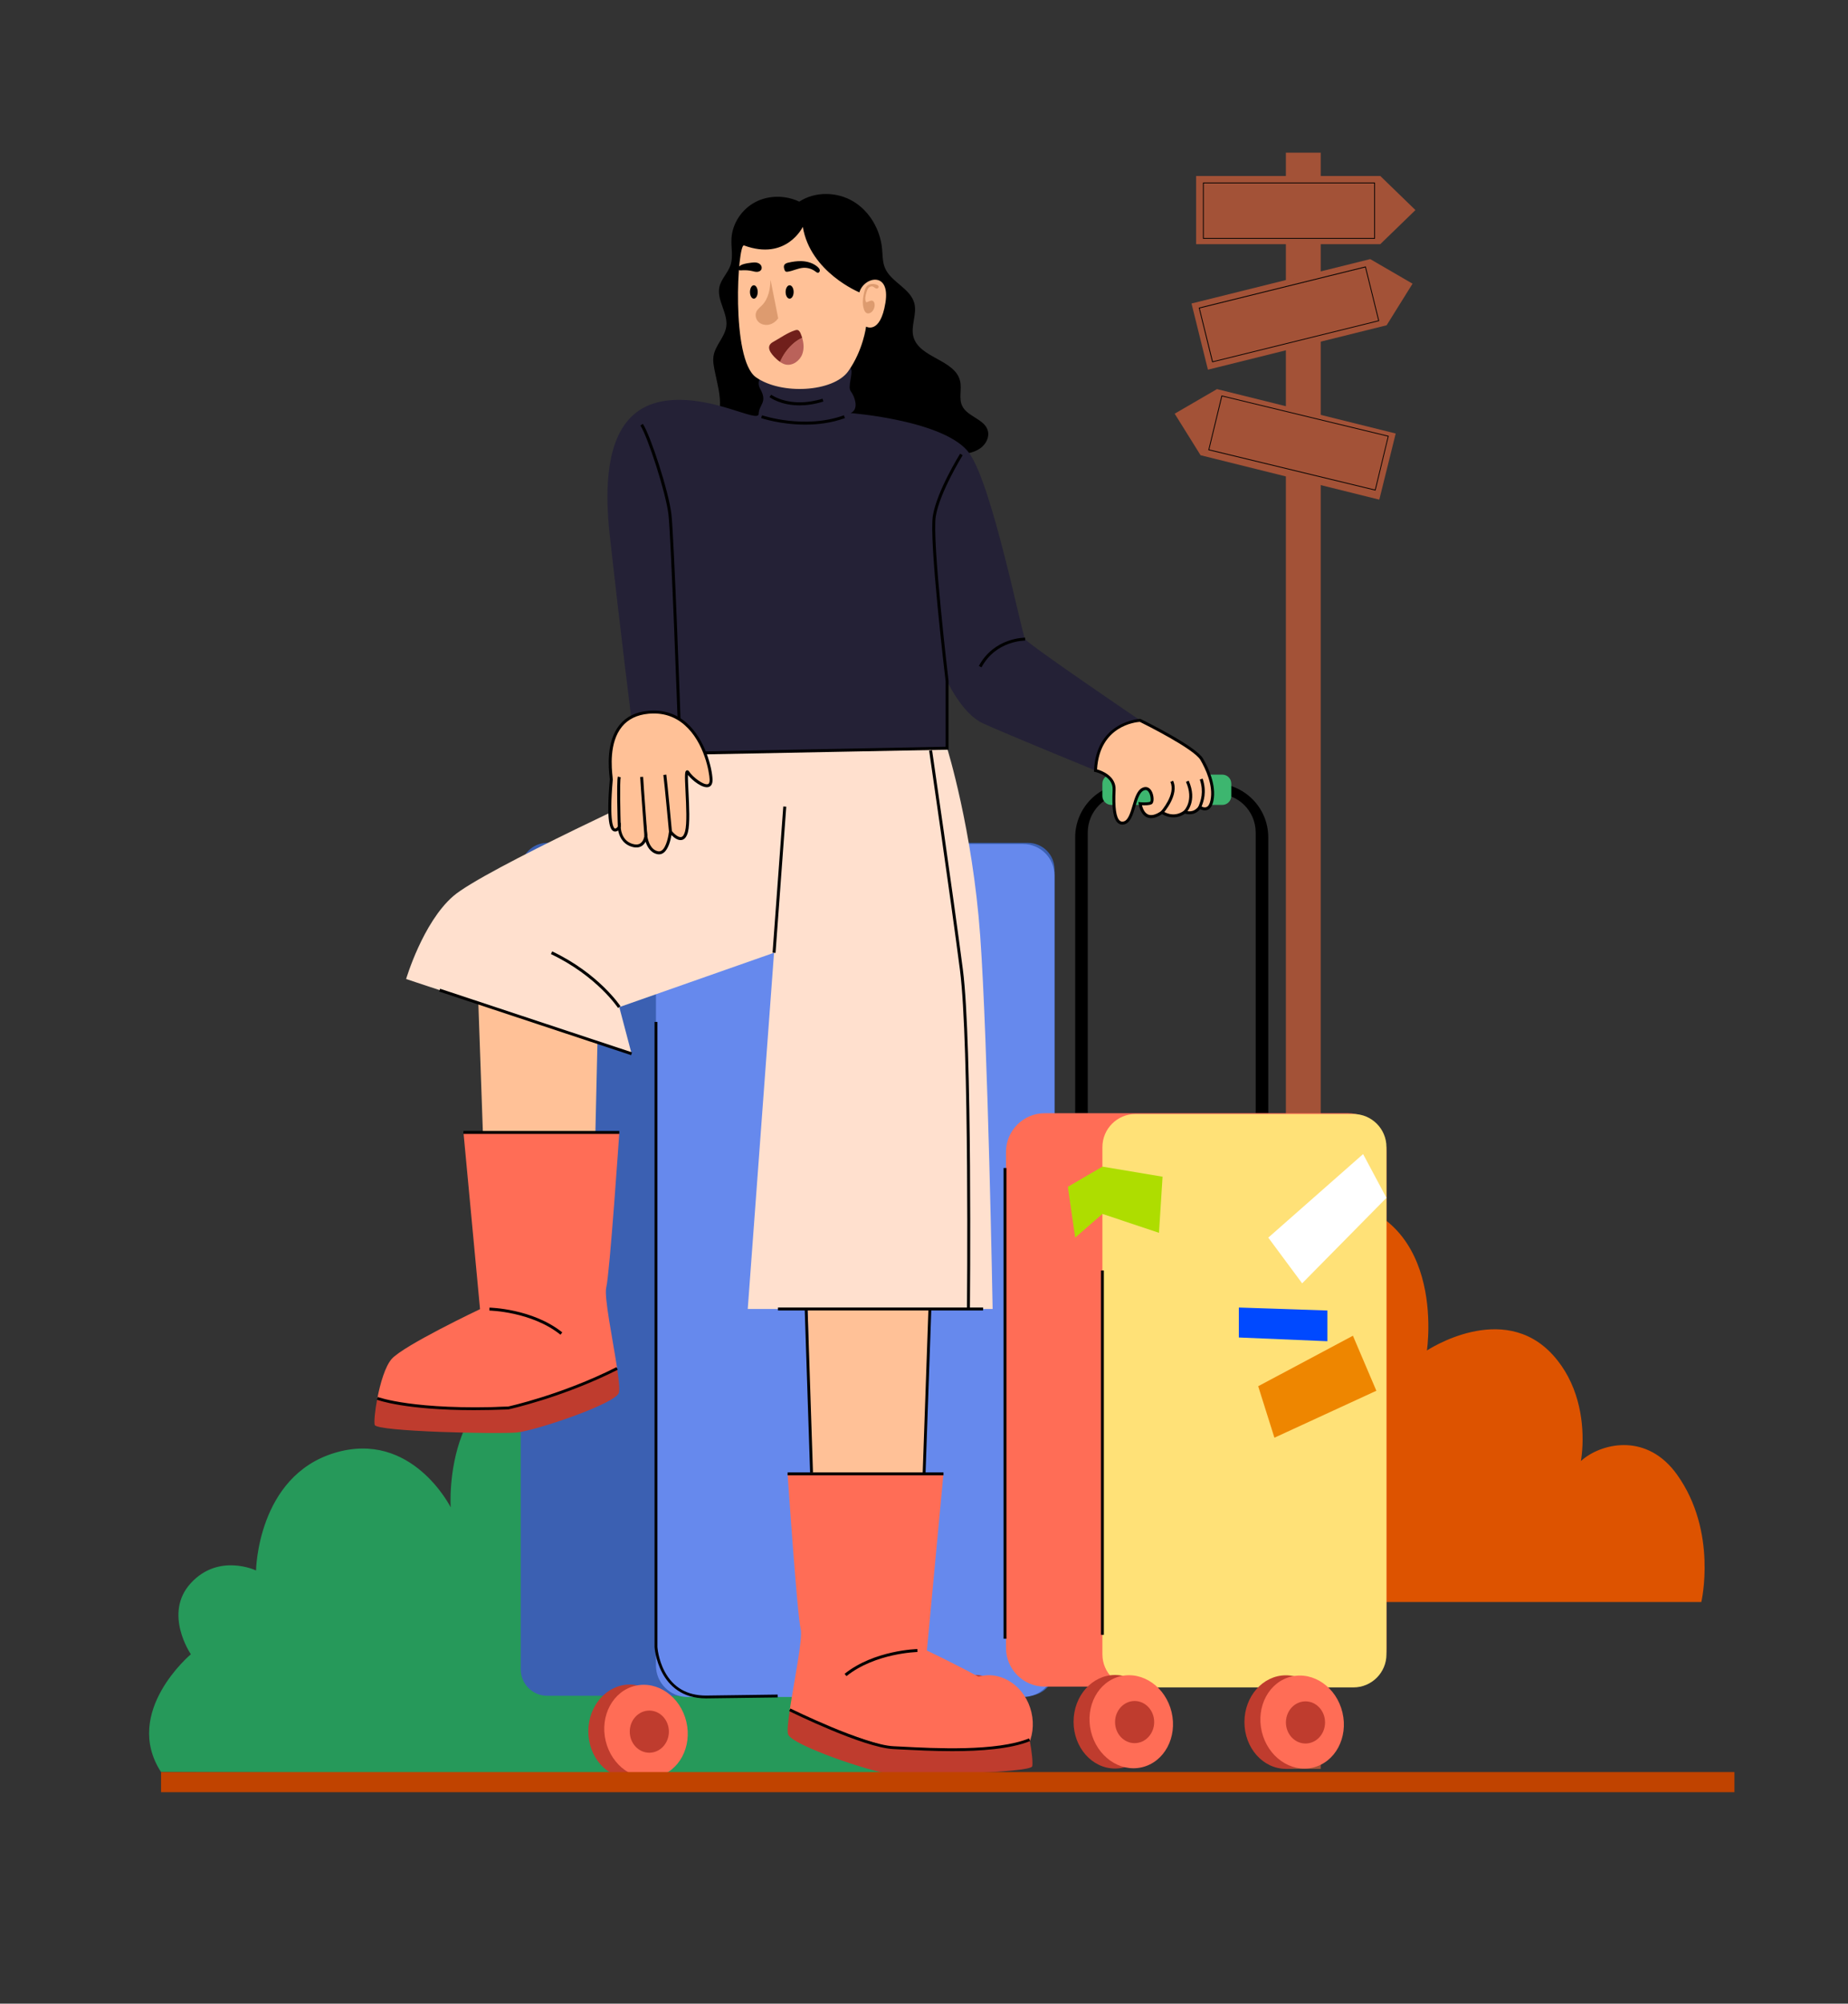 <?xml version="1.0" encoding="utf-8"?>
<svg xmlns="http://www.w3.org/2000/svg" enable-background="new 0 0 515.79 559.02" viewBox="0 0 515.79 559.02">
  <rect x="0" y="0" width="515.79" height="559.02" fill="#333333" stroke="none"/>
  <g>
    <g>
      <g>
        <g>
          <path d="M295.34,446.96h179.51c0,0,4.61-19.58-6.76-35.52c-8.28-11.6-20.52-8.93-26.22-4.35&#xA;					c-2.13,1.71-3.35,3.69-3.11,5.29c0.9,5.88,8.67-18.94-5.33-34.33c-13.99-15.39-35.17-1.26-35.17-1.26s6.21-40.49-29.75-42.53&#xA;					c-35.97-2.03-33.22,38.7-33.22,38.7s-10.84-21.7-32.4-15.19c-21.56,6.51-21.93,32.8-21.93,32.8s-10.38-4.96-18.19,3.52&#xA;					c-7.81,8.48,0,19.86,0,19.86s-19.19,16.07-8.33,32.86L295.34,446.96z" fill="#dd5300"/>
        </g>
      </g>
      <rect fill="#a35237" height="450.92" width="9.72" x="358.9" y="42.6"/>
      <polygon fill="#a35237" points="385.25 68.12 333.85 68.12 333.85 49.1 385.25 49.1 395.06 58.61"/>
      <polygon fill="#a35237" points="387.02 90.75 337.14 103.14 332.56 84.68 382.44 72.29 394.25 79.15"/>
      <polygon fill="#a35237" points="335.09 127.01 384.97 139.4 389.55 120.95 339.67 108.56 327.86 115.42"/>
      <g>
        <path d="M383.77,66.62h-48.01V50.93h48.01V66.62z M335.98,66.4h47.57V51.15h-47.57V66.4z"/>
      </g>
      <g>
        <path d="M383.92,136.87l-0.11-0.03l-46.56-11.26l0.03-0.11l3.66-15.14l0.11,0.03l46.56,11.26l-0.03,0.11L383.92,136.87z&#xA;				 M337.52,125.41l46.24,11.19l3.59-14.82l-46.24-11.19L337.52,125.41z"/>
      </g>
      <g>
        <path d="M338.34,101.08l-0.03-0.11l-3.73-15.12l0.11-0.03l46.5-11.49l0.03,0.11l3.73,15.12l-0.11,0.03L338.34,101.08z&#xA;				 M334.85,86.02l3.66,14.8l46.18-11.41l-3.66-14.8L334.85,86.02z"/>
      </g>
      <g>
        <g>
          <path d="M85.84,494.55h179.51c0,0,4.61-19.58-6.76-35.52c-8.28-11.6-20.52-8.93-26.22-4.35&#xA;					c-2.13,1.71-3.35,3.69-3.11,5.29c0.9,5.88,8.67-18.94-5.33-34.33c-13.99-15.39-35.17-1.26-35.17-1.26s6.21-40.49-29.75-42.53&#xA;					c-35.97-2.03-33.22,38.7-33.22,38.7s-10.84-21.7-32.4-15.19s-21.93,32.8-21.93,32.8s-10.38-4.96-18.19,3.52s0,19.86,0,19.86&#xA;					s-19.19,16.07-8.33,32.86L85.84,494.55z" fill="#26995a"/>
        </g>
      </g>
      <g>
        <g>
          <path d="M286.92,473.13H152.74c-4.09,0-7.4-3.31-7.4-7.4V242.56c0-4.09,3.31-7.4,7.4-7.4h134.18&#xA;					c4.09,0,7.4,3.31,7.4,7.4v223.17C294.32,469.82,291.01,473.13,286.92,473.13z" fill="#3b60b2"/>
        </g>
        <g>
          <ellipse cx="175.77" cy="483.04" fill="#bf3c2e" rx="11.57" ry="13.05"/>
        </g>
        <g>
          <ellipse cx="180.31" cy="483.04" fill="#ff6d56" rx="11.57" ry="13.05" transform="rotate(-13.295 180.285 483.058)"/>
        </g>
        <g>
          <ellipse cx="181.23" cy="483.13" fill="#bf3c2e" rx="5.46" ry="5.88"/>
        </g>
        <g>
          <path d="M285.54,473.46h-93.68c-4.85,0-8.78-3.93-8.78-8.78V244.26c0-4.85,3.93-8.78,8.78-8.78h93.68&#xA;					c4.85,0,8.78,3.93,8.78,8.78v220.42C294.32,469.53,290.39,473.46,285.54,473.46z" fill="#6689ed"/>
        </g>
        <g>
          <ellipse cx="272.08" cy="480.37" fill="#bf3c2e" rx="11.57" ry="13.05"/>
        </g>
        <g>
          <ellipse cx="276.62" cy="480.37" fill="#ff6d56" rx="11.57" ry="13.05" transform="rotate(-13.295 276.601 480.395)"/>
        </g>
        <g>
          <ellipse cx="277.55" cy="480.46" fill="#bf3c2e" rx="5.46" ry="5.88"/>
        </g>
        <g>
          <g>
            <path d="M338.91,218.56h-23.75c-8.32,0-15.07,6.75-15.07,15.07v76.96h3.51v-78.33c0-5.95,4.83-10.78,10.78-10.78h25.31&#xA;						c5.95,0,10.78,4.83,10.78,10.78v78.33h3.51v-76.96C353.99,225.3,347.24,218.56,338.91,218.56z"/>
          </g>
        </g>
        <g>
          <polygon fill="#ffc197" points="167.69 250.05 165.13 361.56 136.38 361.56 132.75 258.27"/>
        </g>
        <g>
          <g>
            <path d="M143.33,392.34c-2.32,0.26-30.29,1.75-38.01-2.2c0.8-4.18,2.19-8.92,3.99-10.98&#xA;						c3.3-3.77,24.67-13.91,24.67-13.91l-4.62-49.28c0,0,42.4,0,43.5,0c0,0-2.7,39.62-3.65,43.22c-0.67,2.55,1.84,14.64,3.04,22.6&#xA;						c-1.49,0.93-3.34,1.89-5.66,2.8C156.43,388.6,145.73,392.07,143.33,392.34z" fill="#ff6d56"/>
          </g>
          <g>
            <path d="M143.33,392.34c2.41-0.27,13.1-3.74,23.25-7.75c2.32-0.92,4.17-1.87,5.66-2.8c0.5,3.3,0.77,5.9,0.49,6.8&#xA;						c-0.94,3.07-23.35,10.61-28.53,11.08c-5.19,0.47-39.14-0.24-39.62-2.12c-0.21-0.86,0.06-3.94,0.73-7.41&#xA;						C113.04,394.09,141.01,392.6,143.33,392.34z" fill="#bf3c2e"/>
          </g>
        </g>
        <g>
          <rect height=".82" width="43.5" x="129.35" y="315.54"/>
        </g>
        <g>
          <path d="M156.43,372.38c-8.09-6.47-19.71-6.73-19.83-6.73l0.01-0.82c0.12,0,12.03,0.26,20.33,6.91L156.43,372.38z"/>
        </g>
        <g>
          <polygon fill="#ffc197" points="224.98 345.3 227.54 456.82 256.3 456.82 259.92 353.53"/>
        </g>
        <g>
          <path d="M259.82,196.78l4.53,11.96c0,0,7.08,22.67,9.23,52.35s3.47,104.12,3.47,104.12H208.7l7.34-99.39&#xA;					l-43.19,15.17l3.43,13.01l-62.93-20.85c0,0,4.63-15.72,13.13-23.11c8.49-7.39,61.85-31.75,61.85-31.75l2.26-12.93L259.82,196.78&#xA;					z" fill="#ffe0ce"/>
        </g>
        <g>
          <path d="M341.16,224.57h-30.98c-1.38,0-2.5-1.12-2.5-2.5v-3.45c0-1.38,1.12-2.5,2.5-2.5h30.98&#xA;					c1.38,0,2.5,1.12,2.5,2.5v3.45C343.66,223.45,342.54,224.57,341.16,224.57z" fill="#3db66f"/>
        </g>
        <g>
          <path d="M199.49,103.54c-0.28-1.41-0.57-2.85-0.33-4.27c0.49-2.95,3.14-5.21,3.55-8.18c0.51-3.75-2.74-7.36-1.91-11.06&#xA;					c0.49-2.2,2.34-3.85,3.07-5.98c0.82-2.38,0.15-4.99,0.29-7.5c0.23-4.23,2.91-8.2,6.66-10.17c3.75-1.97,8.44-1.94,12.26-0.12&#xA;					c4.45-2.92,10.58-2.78,15.13-0.03s7.47,7.87,7.98,13.16c0.17,1.77,0.11,3.61,0.77,5.27c1.64,4.07,7.17,5.75,8.25,10&#xA;					c0.77,3.01-1.06,6.24-0.28,9.25c1.56,6,11.65,6.37,13.04,12.41c0.52,2.27-0.42,4.79,0.57,6.9c1.45,3.08,6.28,3.67,7.17,6.96&#xA;					c0.49,1.81-0.55,3.78-2.08,4.87c-1.53,1.1-3.44,1.49-5.3,1.74c-10.42,1.41-20.93-0.83-31.3-2.56&#xA;					c-10.36-1.73-20.81-2.96-31.31-3.17c-0.85-0.02-1.72-0.03-2.5-0.38c-2.68-1.19-2.45-4.73-2.29-7.14&#xA;					C201.16,110.17,200.15,106.84,199.49,103.54z"/>
        </g>
        <g>
          <path d="M216.08,102.77c0,0-6,1.98-3.88,5.76s-0.38,4.31-0.45,6.95s-12.58-5.05-25.07-3.78&#xA;					s-19.37,11.77-16.48,37.84c2.9,26.07,6.16,52.14,6.16,52.14h13.22l0.18,8.51l74.59-1.45v-18.7c0,0,4.21,9.07,9.87,11.71&#xA;					c5.67,2.64,31.54,13.22,31.54,13.22s1.32-13.03,12.47-13.98c0,0-31.17-21.15-32.11-22.67c-0.94-1.51-9.07-42.5-15.49-51.75&#xA;					c-6.42-9.26-33.24-11.33-33.24-11.33s2.11-0.59,1.18-3.77c-0.93-3.19-1.94-1.48-1.13-5.86c0.8-4.39-0.72-2.78-2.67-3.7&#xA;					C232.81,100.97,216.08,102.77,216.08,102.77z" fill="#242136"/>
        </g>
        <g>
          <path d="M207.66,68.48c-1.8-0.66-3.74,31.78,3.32,36.77c7.06,4.99,21.6,4.15,25.76-1.66s4.99-12.46,4.99-12.46&#xA;					s3.95,2.28,5.4-6.65s-6.02-7.27-7.27-2.91c0,0-13.71-5.61-15.79-18.28C224.07,63.29,219.5,72.85,207.66,68.48z" fill="#ffc197"/>
        </g>
        <g>
          <path d="M189.16,201.69c-0.02-0.52-1.85-51.85-2.59-58.16c-0.73-6.17-5.82-21.77-7.83-24.82l0.69-0.45&#xA;					c2.1,3.19,7.21,18.78,7.96,25.18c0.75,6.33,2.57,57.71,2.59,58.22L189.16,201.69z"/>
        </g>
        <g>
          <path d="M224.73,118.47c-6.88,0-12.22-1.79-12.3-1.82l0.27-0.78c0.12,0.04,11.87,3.98,22.84,0l0.28,0.78&#xA;					C232.06,118.02,228.2,118.47,224.73,118.47z"/>
        </g>
        <g>
          <path d="M223.16,113.1c-5.28,0-8.23-2.19-8.4-2.31l0.5-0.66c0.05,0.04,5.31,3.91,14.31,1.11l0.24,0.79&#xA;					C227.31,112.81,225.08,113.1,223.16,113.1z"/>
        </g>
        <g>
          <path d="M170.61,217.48c0.07-0.85-3.22-17.5,10.36-18.76c13.58-1.26,17.36,14.7,17.5,18.76&#xA;					c0.14,4.06-5.19,0.05-6.44-1.96c-1.25-2,0.7,12.18-0.42,16.52c-1.12,4.34-4.48,0-4.48,0s-0.64,6.44-3.54,5.88&#xA;					s-3.32-4.62-3.32-4.62s-0.42,3.64-3.92,2.52s-3.5-5.04-3.5-5.04S168.93,236.51,170.61,217.48z" fill="#ffc197"/>
        </g>
        <g>
          <path d="M183.94,238.36c-0.14,0-0.29-0.01-0.43-0.04c-1.97-0.38-2.9-2.16-3.32-3.48c-0.23,0.43-0.56,0.86-1.04,1.17&#xA;					c-0.78,0.51-1.77,0.57-2.92,0.2c-2.66-0.85-3.45-3.21-3.69-4.52c-0.33,0.24-0.75,0.41-1.2,0.25c-1.01-0.36-2.22-2.25-1.14-14.49&#xA;					c0-0.09-0.02-0.3-0.06-0.61c-0.26-2.44-1.06-9.88,2.81-14.62c1.86-2.27,4.54-3.59,7.97-3.9c4.12-0.38,7.73,0.75,10.71,3.37&#xA;					c5.22,4.59,7.13,12.62,7.24,15.78c0.05,1.45-0.56,1.94-1.08,2.1c-1.61,0.49-4.52-1.75-5.78-3.36c-0.04,1,0.06,2.96,0.15,4.75&#xA;					c0.2,3.95,0.44,8.87-0.15,11.19c-0.34,1.3-0.91,2.04-1.72,2.2c-1.08,0.23-2.2-0.68-2.88-1.37c-0.23,1.38-0.84,3.94-2.19,4.94&#xA;					C184.83,238.21,184.4,238.36,183.94,238.36z M180.29,229.62l0.38,3.63c0,0.04,0.43,3.76,2.99,4.26&#xA;					c0.39,0.07,0.74-0.01,1.07-0.25c1.29-0.96,1.87-4.13,1.99-5.26l0.1-1.03l0.63,0.82c0.4,0.51,1.73,1.94,2.67,1.75&#xA;					c0.59-0.12,0.91-0.94,1.09-1.6c0.57-2.19,0.32-7.04,0.13-10.94c-0.26-5.2-0.22-5.88,0.34-6.06c0.18-0.06,0.45-0.04,0.7,0.36&#xA;					c0.92,1.48,4,3.83,5.18,3.48c0.36-0.11,0.53-0.54,0.5-1.29c-0.07-1.97-1.45-10.34-6.96-15.19c-2.8-2.47-6.19-3.53-10.09-3.17&#xA;					c-3.2,0.3-5.7,1.51-7.41,3.61c-3.66,4.47-2.88,11.65-2.63,14.01c0.05,0.48,0.07,0.65,0.06,0.77c-1.09,12.4,0.3,13.54,0.59,13.65&#xA;					c0.26,0.09,0.71-0.36,0.89-0.62l0.75-1.1l0,1.33c0,0.15,0.05,3.64,3.21,4.65c0.91,0.29,1.66,0.25,2.22-0.11&#xA;					c0.98-0.63,1.16-2.05,1.16-2.07L180.29,229.62z"/>
        </g>
        <g>
          <path d="M186.72,232.07c-0.01-0.13-1.22-13.17-1.57-15.85l0.82-0.11c0.35,2.7,1.56,15.75,1.57,15.88L186.72,232.07z"/>
        </g>
        <g>
          <path d="M179.86,233.32c-0.01-0.14-1.03-13.73-1.18-16.54l0.82-0.04c0.15,2.8,1.17,16.39,1.18,16.52L179.86,233.32z"/>
        </g>
        <g>
          <path d="M172.44,230.79c-0.04-1.28-0.4-12.58,0.01-14.13l0.8,0.21c-0.32,1.21-0.1,10.44,0.01,13.89L172.44,230.79z"/>
        </g>
        <g>
          <path d="M196.71,210.47l-0.02-0.82l67.24-1.31v-18.3c-0.19-1.56-4.67-39.33-3.56-46.13c1.11-6.82,7.35-16.9,7.61-17.33l0.7,0.44&#xA;					c-0.06,0.1-6.42,10.37-7.5,17.03c-1.08,6.68,3.52,45.55,3.57,45.95l0,19.16L196.71,210.47z"/>
        </g>
        <g>
          <path d="M273.94,186.19l-0.73-0.39c4.3-7.99,12.85-7.89,12.92-7.89l-0.02,0.82C286.03,178.74,278,178.65,273.94,186.19z"/>
        </g>
        <g>
          <path d="M305.76,214.97c0,0,5.41,1.14,5.19,5.42c-0.22,4.28-0.11,9.88,2.74,9.22c2.85-0.66,2.63-7.9,5.16-9.33&#xA;					c2.52-1.43,3.18,3.29,2.41,3.73c-0.77,0.44-3.04,0.22-3.04,0.22s0.74,6.14,6.11,2.41c0,0,3.07,2.3,6.36-0.11&#xA;					c0,0,2.41,1.1,4.17-1.32c0,0,2.63,1.87,3.4-1.87c0.77-3.73-0.88-8.12-2.85-11.52s-17.2-10.84-17.2-10.84&#xA;					S306.39,201.43,305.76,214.97z" fill="#ffc197"/>
          <path d="M313.25,230.07c-0.46,0-0.87-0.15-1.23-0.45c-1.28-1.07-1.75-4.02-1.48-9.26c0.2-3.88-4.81-4.98-4.87-4.99l-0.34-0.07&#xA;					l0.02-0.35c0.63-13.76,12.74-14.37,12.86-14.37l0.1,0l0.09,0.05c0.63,0.31,15.36,7.53,17.37,11c1.47,2.53,3.8,7.43,2.9,11.81&#xA;					c-0.28,1.35-0.83,2.2-1.65,2.52c-0.8,0.31-1.61,0.02-2.05-0.2c-1.57,1.86-3.54,1.45-4.21,1.24c-2.88,1.97-5.6,0.64-6.42,0.14&#xA;					c-1.67,1.1-3.09,1.39-4.25,0.87c-1.91-0.86-2.26-3.61-2.28-3.73l-0.06-0.51l0.51,0.05c0.83,0.08,2.32,0.1,2.8-0.17&#xA;					c0.21-0.25,0.14-1.96-0.56-2.82c-0.39-0.47-0.84-0.53-1.45-0.2c-1.04,0.59-1.61,2.5-2.15,4.34c-0.67,2.27-1.37,4.62-3.11,5.03&#xA;					C313.6,230.05,313.42,230.07,313.25,230.07z M306.19,214.65c1.24,0.35,5.37,1.84,5.17,5.75c-0.25,4.82,0.15,7.71,1.19,8.58&#xA;					c0.29,0.24,0.62,0.31,1.05,0.21c1.28-0.29,1.9-2.41,2.51-4.46c0.59-2,1.21-4.07,2.54-4.83c1.09-0.62,2.13-0.32,2.76,0.79&#xA;					c0.66,1.16,0.82,3.22,0.06,3.66c-0.63,0.36-1.97,0.35-2.74,0.31c0.18,0.74,0.64,2.1,1.7,2.58c0.93,0.41,2.16,0.09,3.67-0.95&#xA;					l0.24-0.17l0.24,0.18c0.12,0.09,2.88,2.08,5.87-0.11l0.19-0.14l0.22,0.1c0.09,0.04,2.14,0.92,3.67-1.18l0.24-0.33l0.33,0.23&#xA;					c0.01,0.01,0.88,0.6,1.62,0.31c0.54-0.21,0.92-0.86,1.14-1.92c0.85-4.11-1.4-8.8-2.81-11.23c-1.81-3.12-15.63-9.99-16.92-10.63&#xA;					C316.95,201.48,306.93,202.49,306.19,214.65z"/>
        </g>
        <g>
          <rect height=".83" transform="rotate(-85.802 217.543 245.428)" width="40.9" x="197.09" y="245.01"/>
        </g>
        <g>
          <path d="M172.5,281.22c-0.06-0.09-5.9-8.92-18.73-15.03l0.35-0.75c13.05,6.21,19.01,15.23,19.07,15.32L172.5,281.22z"/>
        </g>
        <g>
          <path d="M270.71,365.22l-0.82-0.01c0.01-0.74,0.7-74.06-1.96-94.57c-2.66-20.53-8.54-60.81-8.6-61.21l0.82-0.12&#xA;					c0.06,0.4,5.94,40.69,8.6,61.23C271.41,291.1,270.72,364.48,270.71,365.22z"/>
        </g>
        <g>
          <g>
            <path d="M249.35,487.59c2.32,0.26,30.29,1.75,38.01-2.2c-0.8-4.18-2.19-8.92-3.99-10.98&#xA;						c-3.3-3.77-24.67-13.91-24.67-13.91l4.62-49.28c0,0-42.4,0-43.5,0c0,0,2.7,39.62,3.65,43.22c0.67,2.55-1.84,14.64-3.04,22.6&#xA;						c1.49,0.93,3.34,1.89,5.66,2.8C236.25,483.85,246.94,487.33,249.35,487.59z" fill="#ff6d56"/>
          </g>
          <g>
            <path d="M249.35,487.59c-2.41-0.27-13.1-3.74-23.25-7.75c-2.32-0.92-4.17-1.87-5.66-2.8&#xA;						c-0.5,3.3-0.77,5.9-0.49,6.8c0.94,3.07,23.35,10.61,28.53,11.08c5.19,0.47,39.14-0.24,39.62-2.12&#xA;						c0.21-0.86-0.06-3.94-0.73-7.41C279.64,489.35,251.67,487.85,249.35,487.59z" fill="#bf3c2e"/>
          </g>
        </g>
        <g>
          <rect height=".82" width="57.25" x="217.14" y="364.8"/>
        </g>
        <g>
          <rect height=".82" width="43.5" x="219.83" y="410.8"/>
        </g>
        <g>
          <path d="M236.25,467.64l-0.52-0.64c8.31-6.64,20.21-6.91,20.33-6.91l0.01,0.82C255.96,460.92,244.33,461.18,236.25,467.64z"/>
        </g>
        <g>
          <rect height="56.44" transform="rotate(-71.67 149.483 285.12)" width=".82" x="149.07" y="256.91"/>
        </g>
        <g>
          <path d="M376.16,470.57h-84.57c-5.97,0-10.81-4.84-10.81-10.81V321.4c0-5.97,4.84-10.81,10.81-10.81h84.57&#xA;					c5.97,0,10.81,4.84,10.81,10.81v138.37C386.97,465.73,382.13,470.57,376.16,470.57z" fill="#ff6d56"/>
        </g>
        <g>
          <path d="M377.74,470.79h-60.82c-5.1,0-9.23-4.13-9.23-9.23V320.04c0-5.1,4.13-9.23,9.23-9.23h60.82&#xA;					c5.1,0,9.23,4.13,9.23,9.23v141.52C386.97,466.66,382.84,470.79,377.74,470.79z" fill="#ffe177"/>
        </g>
        <g>
          <ellipse cx="311.21" cy="480.37" fill="#bf3c2e" rx="11.57" ry="13.05"/>
        </g>
        <g>
          <ellipse cx="315.75" cy="480.37" fill="#ff6d56" rx="11.57" ry="13.05" transform="rotate(-13.295 315.731 480.398)"/>
        </g>
        <g>
          <ellipse cx="316.68" cy="480.46" fill="#bf3c2e" rx="5.46" ry="5.88"/>
        </g>
        <g>
          <ellipse cx="358.9" cy="480.46" fill="#bf3c2e" rx="11.57" ry="13.05"/>
        </g>
        <g>
          <ellipse cx="363.44" cy="480.46" fill="#ff6d56" rx="11.57" ry="13.05" transform="rotate(-13.295 363.422 480.493)"/>
        </g>
        <g>
          <ellipse cx="364.37" cy="480.56" fill="#bf3c2e" rx="5.46" ry="5.88"/>
        </g>
        <g>
          <path d="M324.65,226.92l-0.62-0.55c0.04-0.05,4.23-4.8,2.63-8.21l0.75-0.35C329.24,221.71,324.84,226.71,324.65,226.92z"/>
        </g>
        <g>
          <path d="M330.99,226.83l-0.57-0.6c0.12-0.12,2.91-2.89,0.6-8.09l0.75-0.34C334.33,223.57,331.13,226.7,330.99,226.83z"/>
        </g>
        <g>
          <path d="M335.27,225.32l-0.79-0.22c0.03-0.12,0.1-0.29,0.18-0.5c0.45-1.18,1.39-3.62,0.22-7.11l0.78-0.26&#xA;					c1.26,3.77,0.21,6.5-0.24,7.66C335.36,225.08,335.3,225.22,335.27,225.32z"/>
        </g>
        <g>
          <path d="M223.76,72.86c1.64,0.06,3.3,0.57,4.51,1.67c0.24,0.22,0.47,0.48,0.53,0.81c0.06,0.32-0.13,0.71-0.46,0.75&#xA;					c-0.27,0.04-0.51-0.16-0.73-0.33c-0.96-0.74-2.2-1.12-3.41-1.04c-1.48,0.1-2.84,0.86-4.31,1.08c-0.21,0.03-0.44,0.05-0.61-0.06&#xA;					c-0.16-0.1-0.25-0.27-0.31-0.45c-0.42-1.15-0.13-1.73,0.99-2C221.2,73.01,222.48,72.81,223.76,72.86z"/>
        </g>
        <g>
          <path d="M209.72,73.29c0.47-0.06,0.95-0.11,1.42-0.02c0.47,0.08,0.93,0.31,1.21,0.69s0.35,0.94,0.08,1.34&#xA;					c-0.25,0.37-0.72,0.54-1.17,0.55c-0.45,0.01-0.88-0.12-1.32-0.22c-0.83-0.19-1.69-0.26-2.55-0.23c-0.65,0.03-1.72,0.25-1.2-0.84&#xA;					C206.62,73.63,208.84,73.41,209.72,73.29z"/>
        </g>
        <g>
          <path d="M215.06,78.05c-0.08,2.56-0.58,5.28-2.36,7.11c-0.56,0.58-1.25,1.07-1.59,1.8&#xA;					c-0.44,0.95-0.14,2.16,0.62,2.88s1.91,0.96,2.94,0.73s1.92-0.91,2.53-1.76" fill="#dd9b6f"/>
        </g>
        <g>
          <g>
            <path d="M217.7,100.97c0.48,0.33,0.99,0.61,1.55,0.73c1.96,0.44,3.99-1.03,4.68-2.92&#xA;						c0.53-1.45,0.41-3.04-0.04-4.53c-0.77,0.31-1.49,0.78-2.14,1.31C219.98,96.99,218.59,98.87,217.7,100.97z" fill="#ba625a"/>
          </g>
          <g>
            <path d="M222.67,92.09c-0.25-0.08-0.52-0.01-0.78,0.07c-2.14,0.68-4.15,2.16-6.11,3.24&#xA;						c-2.28,1.25-0.63,3.31,0.9,4.73c0.32,0.3,0.66,0.58,1.03,0.84c0.89-2.09,2.28-3.98,4.05-5.41c0.64-0.52,1.37-0.99,2.14-1.31&#xA;						c-0.14-0.45-0.3-0.9-0.49-1.33C223.24,92.58,223.03,92.2,222.67,92.09z" fill="#701f1b"/>
          </g>
        </g>
        <g>
          <path d="M242.26,79.56c-0.66,0.46-0.92,1.31-1.09,2.09c-0.34,1.54-0.55,3.18-0.04,4.67&#xA;					c0.16,0.46,0.43,0.94,0.89,1.08c0.28,0.08,0.58,0.03,0.84-0.09c0.77-0.35,1.19-1.22,1.26-2.06c0.04-0.53-0.12-1.16-0.61-1.34&#xA;					c-0.57-0.2-1.13,0.34-1.73,0.44c-0.49-0.79-0.24-1.81,0.03-2.71c0.13-0.44,0.27-0.89,0.56-1.25c0.29-0.35,0.78-0.59,1.21-0.45&#xA;					c0.27,0.09,0.48,0.29,0.72,0.44c0.77,0.47,1.37-0.48,0.57-0.87C244.11,79.16,242.98,79.07,242.26,79.56z" fill="#dd9b6f"/>
        </g>
        <g>
          <ellipse cx="220.39" cy="81.46" rx="1.12" ry="1.87"/>
        </g>
        <g>
          <ellipse cx="210.4" cy="81.46" rx="1.08" ry="1.87"/>
        </g>
      </g>
      <g>
        <rect fill="#c04300" height="5.61" width="439.14" x="44.95" y="494.41"/>
      </g>
    </g>
    <g>
      <path d="M197.05,473.85c-13.41,0-14.35-14.19-14.36-14.34l0-174.39h0.8V459.5c0,0.01,0.21,3.44,2,6.82&#xA;			c2.37,4.48,6.26,6.74,11.56,6.74l20.01-0.27l0.01,0.8L197.05,473.85z"/>
    </g>
    <g>
      <rect height="45.61" transform="rotate(-1.891 225.497 387.612)" width=".8" x="225.34" y="365.2"/>
    </g>
    <g>
      <rect height=".8" transform="rotate(-87.989 258.713 388.206)" width="46.02" x="235.71" y="387.82"/>
    </g>
    <polygon fill="#fff" points="380.45 321.99 353.99 345.3 363.44 358.05 386.97 334.2"/>
    <polygon fill="#0049ff" points="345.77 364.8 370.48 365.63 370.48 374.2 345.77 373.16"/>
    <polygon fill="#ee8600" points="351.17 386.76 377.61 372.67 384.15 388.02 355.7 401.12"/>
    <polygon fill="#aedd00" points="298.05 331.12 307.69 325.49 324.48 328.3 323.48 343.96 307.69 338.68 300.09 345.3"/>
    <g>
      <line x1="307.69" x2="307.69" y1="354.47" y2="456.11"/>
      <rect height="101.64" width=".8" x="307.29" y="354.47"/>
    </g>
    <g>
      <line x1="280.95" x2="281.13" y1="325.49" y2="456.82"/>
      <rect height="131.33" transform="translate(-.536 .386)" width=".8" x="280.64" y="325.49"/>
    </g>
    <g>
      <path d="M265.76,488.57c-5.33,0-10.41-0.27-14.18-0.46l-2.25-0.12c-8.31-0.4-28.23-10.18-29.07-10.6l0.35-0.71&#xA;			c0.21,0.1,20.62,10.12,28.76,10.52l2.25,0.11c9.26,0.49,26.49,1.39,35.59-2.29l0.3,0.74&#xA;			C281.99,487.99,273.61,488.57,265.76,488.57z"/>
    </g>
    <g>
      <path d="M132.35,393.43c-19.24,0-26.82-2.78-27.18-2.92l0.28-0.74c0.1,0.04,10.29,3.76,36.32,2.67c0.08-0.02,14.99-3.27,30.29-11&#xA;			l0.36,0.71c-15.4,7.78-30.4,11.05-30.55,11.08C138.43,393.36,135.26,393.43,132.35,393.43z"/>
    </g>
  </g>
</svg>